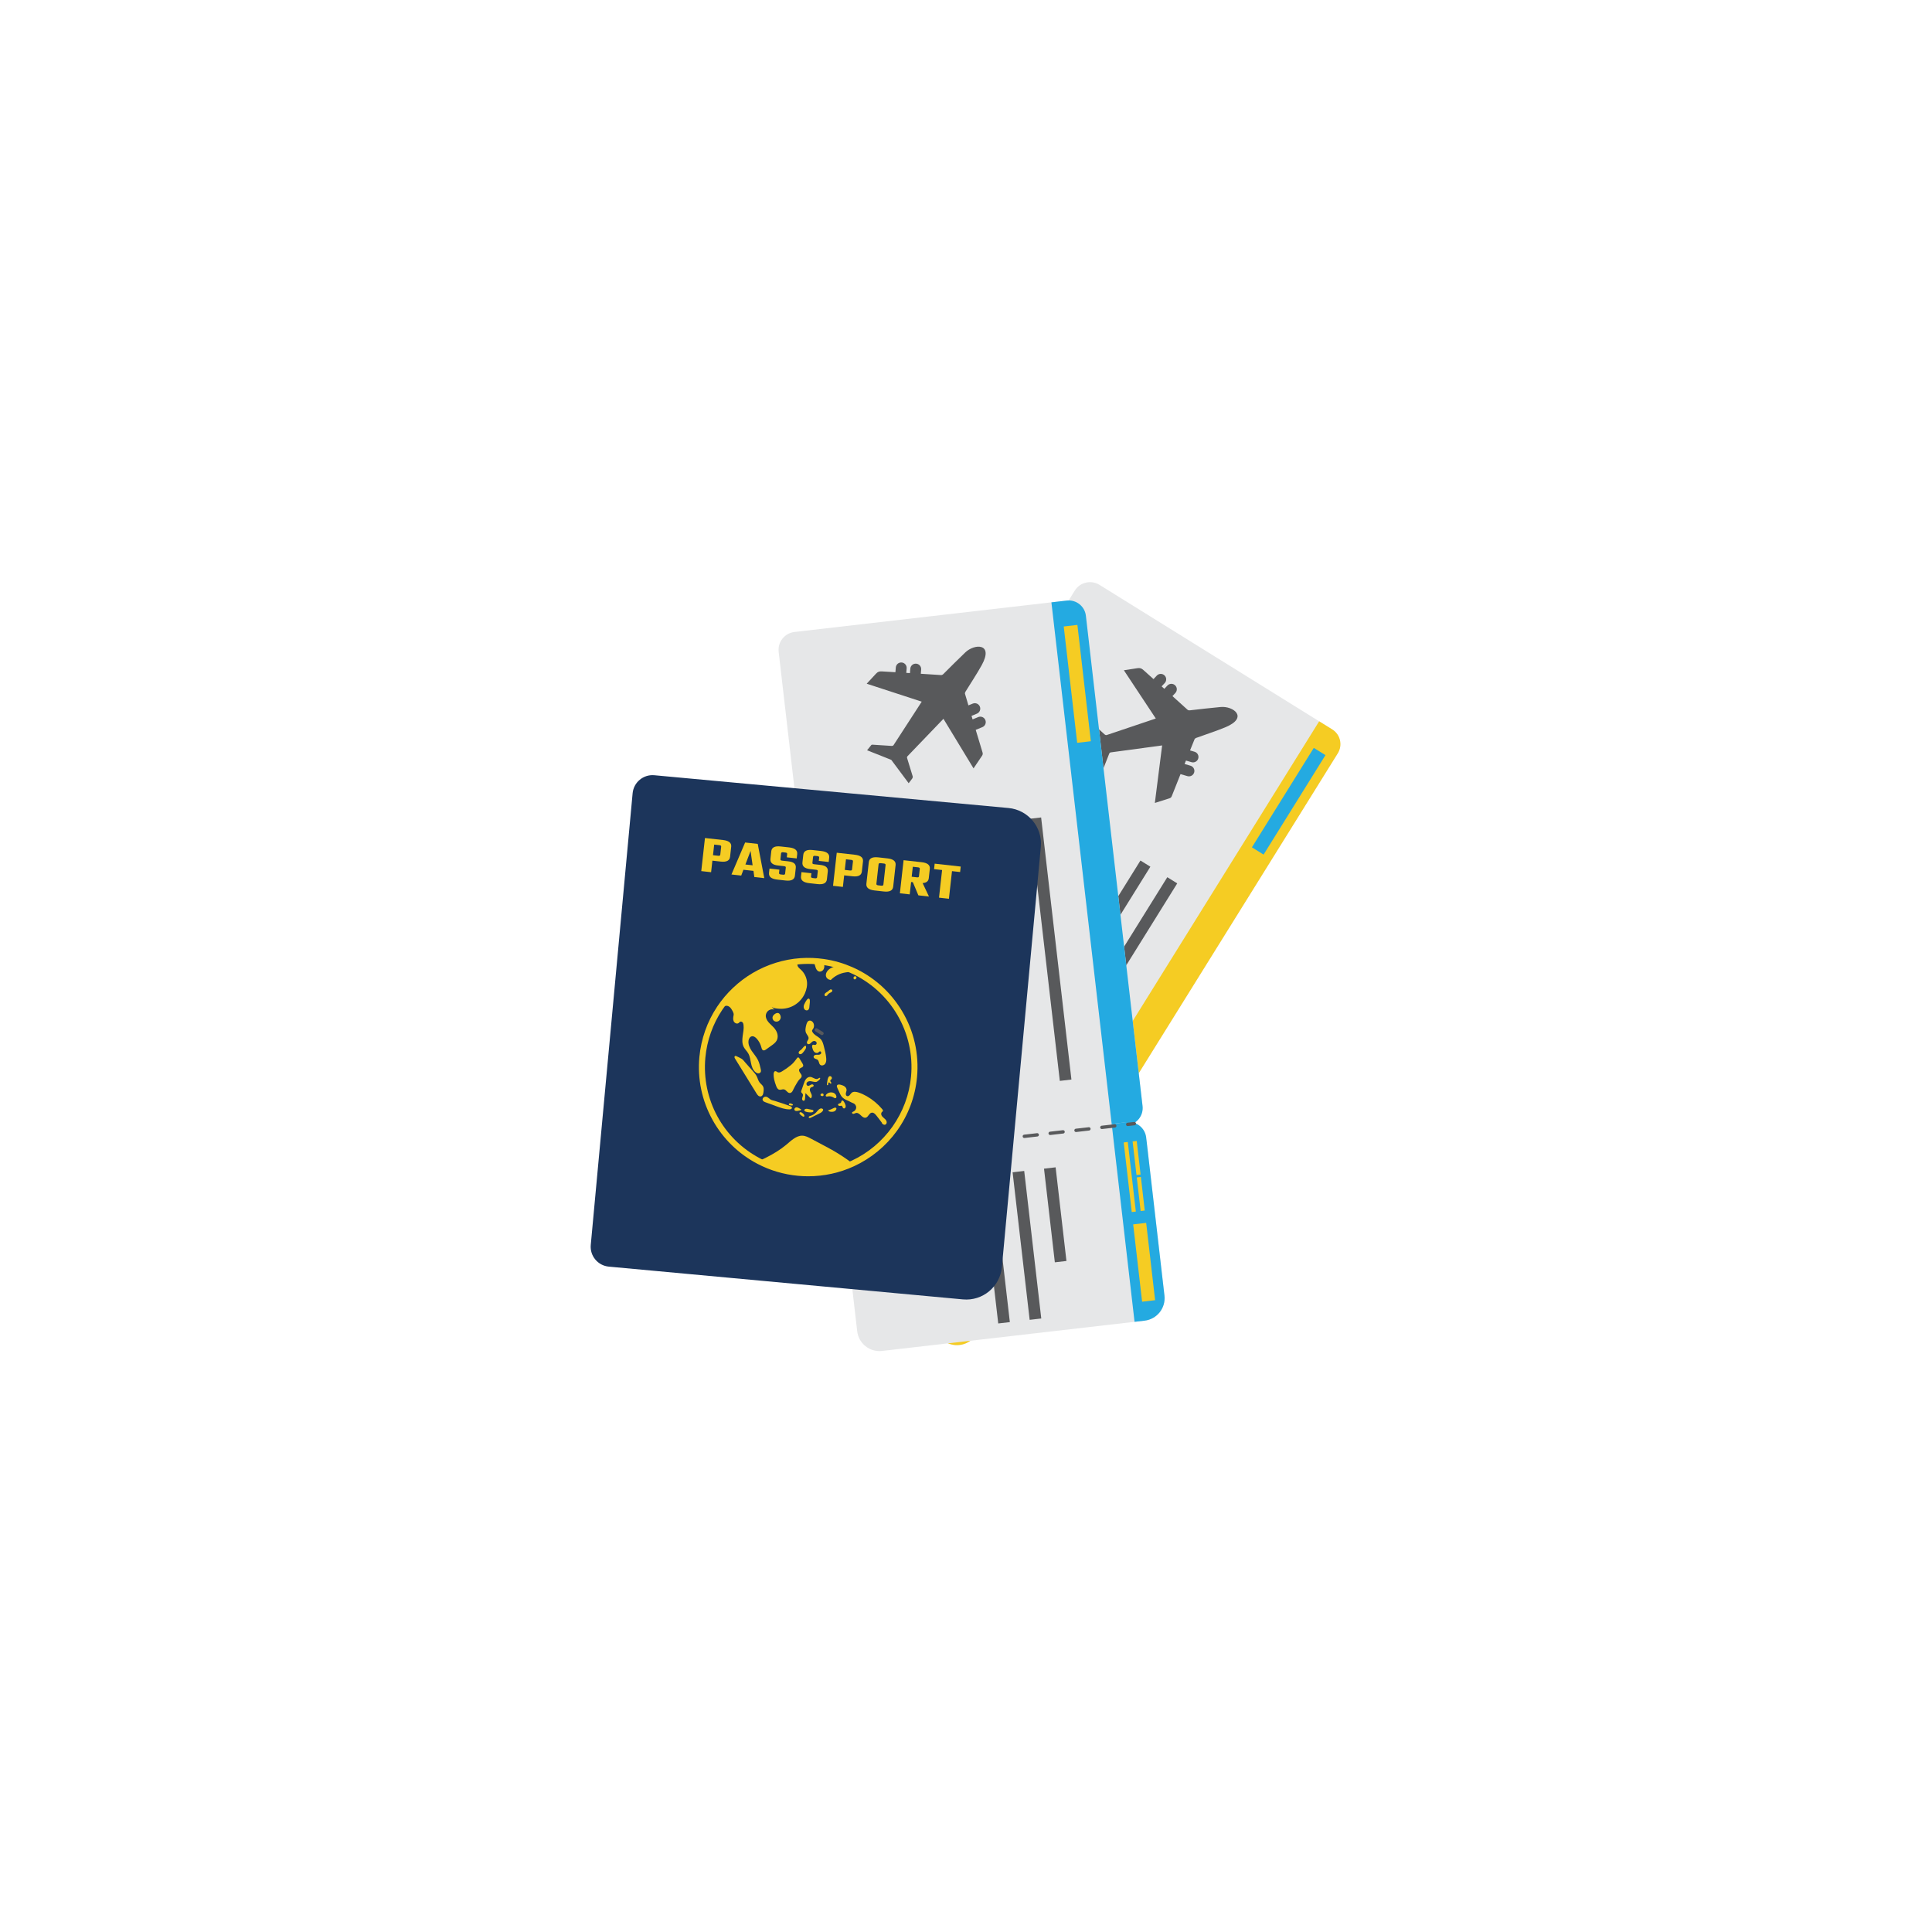 <svg xmlns="http://www.w3.org/2000/svg" xmlns:xlink="http://www.w3.org/1999/xlink" width="1080" zoomAndPan="magnify" viewBox="0 0 810 810" height="1080" preserveAspectRatio="xMidYMid meet" version="1.0"><defs><clipPath id="c64e969cee"><path d="M 247.254 324 L 437 324 L 437 545 L 247.254 545 Z M 247.254 324 " clip-rule="nonzero"/></clipPath></defs><path fill="#e6e7e8" d="M 441.312 493.734 L 343.965 433.266 C 340.43 431.07 339.348 426.434 341.543 422.902 L 450.598 247.621 C 452.793 244.094 457.438 243.012 460.969 245.203 L 558.316 305.672 C 561.848 307.867 562.934 312.504 560.738 316.035 L 451.684 491.316 C 449.488 494.848 444.844 495.93 441.312 493.734 " fill-opacity="1" fill-rule="nonzero"/><path fill="#f5cc23" d="M 441.559 493.887 L 436.059 490.473 L 553.066 302.41 L 558.562 305.824 C 561.961 307.934 563 312.395 560.891 315.789 L 451.531 491.562 C 449.422 494.957 444.953 495.996 441.559 493.887 " fill-opacity="1" fill-rule="nonzero"/><path fill="#e6e7e8" d="M 396.266 562.555 L 302.133 504.086 C 297.711 501.34 296.355 495.531 299.105 491.117 L 333.277 436.191 C 336.023 431.773 341.836 430.418 346.258 433.164 L 440.391 491.633 C 444.809 494.379 446.164 500.188 443.418 504.605 L 409.246 559.527 C 406.496 563.945 400.684 565.301 396.266 562.555 " fill-opacity="1" fill-rule="nonzero"/><path fill="#f5cc23" d="M 396.203 562.516 L 392.621 560.293 L 436.746 489.371 L 442.203 492.758 C 445.621 494.883 446.672 499.375 444.543 502.793 L 409.285 559.465 C 406.516 563.918 400.656 565.281 396.203 562.516 " fill-opacity="1" fill-rule="nonzero"/><path fill="#58595b" d="M 513.797 304.883 C 523.566 300.797 517.113 295.93 511.758 296.414 C 507.469 296.805 503.191 297.316 498.91 297.801 C 498.434 297.855 498.086 297.777 497.73 297.43 C 497.473 297.172 494.793 294.754 491.551 291.84 L 492.77 290.535 C 493.633 289.617 493.586 288.176 492.664 287.312 C 491.746 286.453 490.301 286.5 489.441 287.422 L 488.16 288.789 C 487.777 288.445 487.395 288.102 487.016 287.762 L 488.316 286.371 C 489.18 285.453 489.133 284.008 488.211 283.148 C 487.289 282.289 485.848 282.336 484.984 283.254 L 483.621 284.715 C 481.477 282.793 479.828 281.316 479.402 280.934 C 478.609 280.227 477.984 279.957 476.836 280.141 C 476.453 280.199 472.758 280.773 471.188 281.012 C 475.688 287.809 480.125 294.52 484.574 301.238 C 484.441 301.309 470.754 305.922 463.961 308.176 C 463.75 308.242 463.379 308.141 463.203 307.984 C 461.207 306.199 459.23 304.387 457.242 302.59 C 457.105 302.465 456.883 302.305 456.734 302.336 C 455.77 302.523 454.809 302.758 453.949 302.957 C 456.27 306.934 459.383 312.43 459.383 312.43 C 459.383 312.43 459.148 320.379 459.004 324.605 C 459.797 324.41 460.656 324.227 461.492 323.965 C 461.746 323.887 462.027 323.629 462.129 323.383 C 463.117 320.945 464.082 318.496 465.016 316.035 C 465.172 315.621 465.367 315.48 465.789 315.426 C 469.074 315 483.301 313.055 487.23 312.523 C 486.203 320.602 485.195 328.574 484.176 336.641 C 486.281 335.969 488.238 335.32 490.211 334.727 C 490.777 334.559 491.086 334.281 491.297 333.719 C 491.598 332.926 493.16 329.008 494.941 324.555 L 497.832 325.398 C 499.043 325.75 500.309 325.059 500.664 323.848 C 501.016 322.641 500.32 321.375 499.113 321.023 L 496.648 320.301 C 496.84 319.82 497.031 319.344 497.223 318.871 L 499.543 319.547 C 500.754 319.898 502.02 319.207 502.371 317.996 C 502.727 316.789 502.031 315.523 500.82 315.172 L 498.93 314.617 C 499.844 312.352 500.551 310.602 500.824 309.93 C 500.926 309.684 501.258 309.461 501.531 309.363 C 505.617 307.859 509.781 306.559 513.797 304.883 " fill-opacity="1" fill-rule="nonzero"/><path fill="#58595b" d="M 493.559 370.359 L 489.398 367.773 L 430.949 461.719 L 435.109 464.305 Z M 493.559 370.359 " fill-opacity="1" fill-rule="evenodd"/><path fill="#58595b" d="M 482.301 363.367 L 478.137 360.781 L 452.387 402.172 L 456.547 404.758 Z M 482.301 363.367 " fill-opacity="1" fill-rule="evenodd"/><path fill="#58595b" d="M 426.008 328.398 L 421.844 325.816 L 377.004 397.891 L 381.164 400.477 Z M 426.008 328.398 " fill-opacity="1" fill-rule="evenodd"/><path fill="#24aae1" d="M 555.707 316.594 L 550.812 313.555 L 524.871 355.25 L 529.766 358.289 Z M 555.707 316.594 " fill-opacity="1" fill-rule="evenodd"/><path fill="#58595b" d="M 353.879 439.727 C 353.754 439.727 353.625 439.691 353.512 439.621 L 348.879 436.742 C 348.551 436.539 348.449 436.105 348.652 435.777 C 348.859 435.449 349.289 435.348 349.617 435.555 L 354.25 438.43 C 354.578 438.637 354.68 439.066 354.477 439.395 C 354.344 439.609 354.113 439.727 353.879 439.727 M 363.145 445.48 C 363.016 445.48 362.891 445.445 362.773 445.375 L 358.141 442.496 C 357.812 442.293 357.715 441.859 357.918 441.531 C 358.121 441.203 358.555 441.105 358.883 441.309 L 363.516 444.184 C 363.844 444.391 363.945 444.82 363.738 445.148 C 363.605 445.363 363.379 445.48 363.145 445.48 M 372.406 451.234 C 372.281 451.234 372.152 451.199 372.039 451.129 L 367.406 448.25 C 367.078 448.047 366.977 447.613 367.18 447.285 C 367.387 446.957 367.816 446.859 368.145 447.062 L 372.777 449.938 C 373.105 450.145 373.207 450.574 373.004 450.902 C 372.871 451.117 372.641 451.234 372.406 451.234 M 381.672 456.988 C 381.543 456.988 381.418 456.953 381.301 456.883 L 376.668 454.004 C 376.34 453.801 376.242 453.371 376.445 453.039 C 376.648 452.711 377.082 452.613 377.41 452.816 L 382.043 455.691 C 382.371 455.898 382.473 456.328 382.266 456.656 C 382.133 456.871 381.906 456.988 381.672 456.988 M 390.934 462.742 C 390.809 462.742 390.68 462.707 390.566 462.637 L 385.934 459.758 C 385.605 459.555 385.504 459.125 385.707 458.793 C 385.914 458.465 386.344 458.367 386.672 458.57 L 391.305 461.445 C 391.633 461.652 391.734 462.082 391.531 462.41 C 391.398 462.625 391.168 462.742 390.934 462.742 M 400.199 468.496 C 400.07 468.496 399.945 468.461 399.828 468.391 L 395.195 465.512 C 394.867 465.309 394.77 464.879 394.973 464.551 C 395.176 464.219 395.609 464.121 395.938 464.324 L 400.57 467.199 C 400.898 467.406 401 467.836 400.793 468.164 C 400.66 468.379 400.434 468.496 400.199 468.496 M 409.461 474.25 C 409.336 474.25 409.207 474.215 409.094 474.145 L 404.461 471.266 C 404.133 471.062 404.031 470.633 404.234 470.305 C 404.441 469.977 404.871 469.875 405.199 470.078 L 409.832 472.953 C 410.16 473.16 410.262 473.59 410.059 473.918 C 409.926 474.133 409.695 474.25 409.461 474.25 M 418.727 480.004 C 418.598 480.004 418.473 479.969 418.355 479.898 L 413.723 477.02 C 413.395 476.816 413.293 476.387 413.5 476.059 C 413.703 475.73 414.137 475.629 414.465 475.832 L 419.098 478.711 C 419.426 478.914 419.523 479.344 419.32 479.672 C 419.188 479.887 418.961 480.004 418.727 480.004 M 427.988 485.758 C 427.863 485.758 427.734 485.723 427.621 485.652 L 422.988 482.773 C 422.66 482.57 422.559 482.141 422.762 481.812 C 422.969 481.484 423.398 481.383 423.727 481.586 L 428.359 484.465 C 428.688 484.668 428.789 485.098 428.586 485.426 C 428.453 485.641 428.223 485.758 427.988 485.758 M 437.254 491.512 C 437.125 491.512 437 491.477 436.883 491.406 L 432.25 488.531 C 431.922 488.324 431.82 487.895 432.027 487.566 C 432.23 487.238 432.664 487.137 432.992 487.34 L 437.625 490.219 C 437.953 490.422 438.051 490.852 437.848 491.18 C 437.715 491.395 437.488 491.512 437.254 491.512 " fill-opacity="1" fill-rule="nonzero"/><path fill="#58595b" d="M 444.266 495.867 C 444.137 495.867 444.012 495.832 443.895 495.762 L 441.516 494.281 C 441.188 494.078 441.086 493.648 441.289 493.32 C 441.492 492.988 441.926 492.891 442.254 493.094 L 444.637 494.57 C 444.965 494.777 445.062 495.207 444.859 495.535 C 444.727 495.75 444.5 495.867 444.266 495.867 " fill-opacity="1" fill-rule="nonzero"/><path fill="#24aae1" d="M 437.332 499.484 L 435.863 498.57 L 420.344 523.516 L 421.812 524.43 Z M 437.332 499.484 " fill-opacity="1" fill-rule="evenodd"/><path fill="#24aae1" d="M 440.527 501.469 L 439.059 500.555 L 431.562 512.598 L 433.031 513.512 Z M 440.527 501.469 " fill-opacity="1" fill-rule="evenodd"/><path fill="#24aae1" d="M 432.5 514.367 L 431.031 513.453 L 423.535 525.5 L 425.004 526.41 Z M 432.5 514.367 " fill-opacity="1" fill-rule="evenodd"/><path fill="#24aae1" d="M 422.254 530.836 L 417.594 527.938 L 400.348 555.656 L 405.012 558.551 Z M 422.254 530.836 " fill-opacity="1" fill-rule="evenodd"/><path fill="#58595b" d="M 407.02 489.004 L 402.859 486.418 L 381.973 519.988 L 386.133 522.574 Z M 407.02 489.004 " fill-opacity="1" fill-rule="evenodd"/><path fill="#58595b" d="M 395.758 482.008 L 391.598 479.426 L 358.699 532.309 L 362.859 534.891 Z M 395.758 482.008 " fill-opacity="1" fill-rule="evenodd"/><path fill="#58595b" d="M 384.5 475.016 L 380.34 472.43 L 347.438 525.312 L 351.602 527.898 Z M 384.5 475.016 " fill-opacity="1" fill-rule="evenodd"/><path fill="#e6e7e8" d="M 472.375 471.801 L 358.504 484.938 C 354.371 485.414 350.637 482.457 350.16 478.328 L 326.461 273.301 C 325.984 269.172 328.949 265.438 333.078 264.961 L 446.949 251.824 C 451.082 251.348 454.816 254.305 455.293 258.434 L 478.988 463.461 C 479.469 467.59 476.504 471.324 472.375 471.801 " fill-opacity="1" fill-rule="nonzero"/><path fill="#24aae1" d="M 472.66 471.766 L 466.227 472.508 L 440.805 252.531 L 447.234 251.789 C 451.207 251.332 454.801 254.18 455.262 258.148 L 479.023 463.746 C 479.48 467.719 476.633 471.309 472.66 471.766 " fill-opacity="1" fill-rule="nonzero"/><path fill="#e6e7e8" d="M 479.93 553.688 L 369.824 566.391 C 364.652 566.988 359.977 563.281 359.383 558.117 L 351.957 493.871 C 351.359 488.703 355.066 484.031 360.238 483.434 L 470.344 470.73 C 475.516 470.133 480.191 473.836 480.785 479.004 L 488.211 543.25 C 488.809 548.418 485.102 553.09 479.93 553.688 " fill-opacity="1" fill-rule="nonzero"/><path fill="#24aae1" d="M 479.855 553.695 L 475.668 554.18 L 466.082 471.223 L 472.465 470.484 C 476.465 470.023 480.078 472.887 480.543 476.883 L 488.203 543.176 C 488.805 548.383 485.07 553.094 479.855 553.695 " fill-opacity="1" fill-rule="nonzero"/><path fill="#58595b" d="M 411.594 278.867 C 416.699 269.602 408.617 269.797 404.727 273.508 C 401.609 276.477 398.578 279.535 395.527 282.574 C 395.188 282.914 394.867 283.066 394.375 283.016 C 394.012 282.977 390.406 282.746 386.055 282.477 L 386.199 280.699 C 386.301 279.445 385.367 278.344 384.109 278.242 C 382.855 278.141 381.754 279.074 381.652 280.332 L 381.5 282.199 C 380.984 282.168 380.473 282.137 379.965 282.105 L 380.117 280.207 C 380.223 278.949 379.285 277.852 378.031 277.75 C 376.773 277.645 375.672 278.582 375.57 279.836 L 375.41 281.828 C 372.535 281.652 370.324 281.52 369.75 281.488 C 368.691 281.426 368.035 281.605 367.25 282.461 C 366.988 282.746 364.449 285.492 363.367 286.652 C 371.121 289.18 378.773 291.676 386.441 294.176 C 386.383 294.312 378.531 306.43 374.613 312.414 C 374.492 312.602 374.141 312.75 373.906 312.734 C 371.23 312.582 368.555 312.387 365.879 312.215 C 365.695 312.203 365.422 312.215 365.324 312.332 C 364.684 313.078 364.078 313.859 363.527 314.551 C 367.82 316.223 373.68 318.59 373.68 318.59 C 373.68 318.59 378.441 324.965 380.961 328.363 C 381.461 327.719 382.02 327.039 382.512 326.316 C 382.66 326.098 382.723 325.719 382.648 325.465 C 381.902 322.941 381.133 320.422 380.332 317.914 C 380.199 317.496 380.266 317.262 380.562 316.957 C 382.867 314.582 392.797 304.223 395.543 301.363 C 399.77 308.324 403.941 315.195 408.16 322.145 C 409.395 320.309 410.523 318.586 411.699 316.898 C 412.035 316.414 412.105 316.004 411.922 315.434 C 411.664 314.625 410.449 310.586 409.074 305.992 L 411.863 304.855 C 413.027 304.379 413.59 303.051 413.113 301.883 C 412.637 300.719 411.305 300.156 410.141 300.633 L 407.762 301.602 C 407.613 301.105 407.465 300.609 407.32 300.125 L 409.559 299.211 C 410.727 298.734 411.285 297.406 410.809 296.238 C 410.336 295.074 409.004 294.512 407.836 294.988 L 406.012 295.73 C 405.312 293.391 404.777 291.578 404.578 290.883 C 404.5 290.629 404.625 290.25 404.777 290 C 407.039 286.285 409.492 282.68 411.594 278.867 " fill-opacity="1" fill-rule="nonzero"/><path fill="#58595b" d="M 436.496 342.719 L 431.633 343.281 L 444.332 453.168 L 449.199 452.605 Z M 436.496 342.719 " fill-opacity="1" fill-rule="evenodd"/><path fill="#58595b" d="M 423.328 344.238 L 418.461 344.801 L 424.059 393.215 L 428.926 392.656 Z M 423.328 344.238 " fill-opacity="1" fill-rule="evenodd"/><path fill="#58595b" d="M 396.992 347.281 L 392.125 347.84 L 400.188 417.598 L 405.055 417.035 Z M 396.992 347.281 " fill-opacity="1" fill-rule="evenodd"/><path fill="#58595b" d="M 383.82 348.797 L 378.953 349.359 L 391.656 459.246 L 396.523 458.684 Z M 383.82 348.797 " fill-opacity="1" fill-rule="evenodd"/><path fill="#58595b" d="M 370.652 350.32 L 365.785 350.879 L 378.484 460.766 L 383.352 460.207 Z M 370.652 350.32 " fill-opacity="1" fill-rule="evenodd"/><path fill="#58595b" d="M 357.48 351.84 L 352.613 352.398 L 362.359 436.707 L 367.227 436.145 Z M 357.48 351.84 " fill-opacity="1" fill-rule="evenodd"/><path fill="#f5cc23" d="M 451.703 261.996 L 445.977 262.656 L 451.613 311.43 L 457.34 310.77 Z M 451.703 261.996 " fill-opacity="1" fill-rule="evenodd"/><path fill="#58595b" d="M 461.957 473.359 C 461.605 473.359 461.301 473.094 461.262 472.738 C 461.215 472.355 461.492 472.008 461.875 471.961 L 467.293 471.336 C 467.68 471.293 468.027 471.57 468.07 471.953 C 468.113 472.336 467.84 472.684 467.453 472.73 L 462.039 473.355 C 462.012 473.355 461.984 473.359 461.957 473.359 M 451.121 474.609 C 450.77 474.609 450.465 474.348 450.426 473.988 C 450.379 473.605 450.656 473.258 451.039 473.215 L 456.457 472.59 C 456.844 472.543 457.191 472.82 457.234 473.203 C 457.281 473.586 457.004 473.934 456.621 473.98 L 451.203 474.605 C 451.176 474.605 451.148 474.609 451.121 474.609 M 440.285 475.859 C 439.934 475.859 439.629 475.598 439.59 475.238 C 439.547 474.855 439.82 474.508 440.203 474.465 L 445.621 473.84 C 446.008 473.793 446.355 474.07 446.398 474.453 C 446.445 474.836 446.168 475.184 445.785 475.23 L 440.367 475.855 C 440.34 475.859 440.312 475.859 440.285 475.859 M 429.449 477.109 C 429.098 477.109 428.793 476.848 428.754 476.488 C 428.711 476.105 428.984 475.758 429.371 475.715 L 434.789 475.09 C 435.172 475.043 435.52 475.32 435.562 475.703 C 435.609 476.086 435.332 476.434 434.949 476.48 L 429.531 477.105 C 429.504 477.109 429.477 477.109 429.449 477.109 M 418.613 478.359 C 418.262 478.359 417.961 478.098 417.918 477.738 C 417.875 477.355 418.148 477.008 418.535 476.965 L 423.953 476.34 C 424.336 476.293 424.684 476.57 424.727 476.953 C 424.773 477.34 424.496 477.684 424.113 477.73 L 418.695 478.355 C 418.668 478.359 418.641 478.359 418.613 478.359 M 407.777 479.609 C 407.426 479.609 407.125 479.348 407.082 478.988 C 407.039 478.605 407.312 478.258 407.699 478.215 L 413.117 477.59 C 413.5 477.543 413.848 477.82 413.891 478.203 C 413.938 478.59 413.66 478.938 413.277 478.98 L 407.859 479.605 C 407.832 479.609 407.805 479.609 407.777 479.609 M 396.941 480.859 C 396.59 480.859 396.289 480.598 396.246 480.242 C 396.203 479.855 396.477 479.508 396.863 479.465 L 402.281 478.84 C 402.664 478.797 403.012 479.07 403.055 479.453 C 403.102 479.84 402.824 480.188 402.441 480.23 L 397.023 480.855 C 396.996 480.859 396.969 480.859 396.941 480.859 M 386.105 482.109 C 385.754 482.109 385.453 481.848 385.41 481.492 C 385.367 481.105 385.641 480.758 386.027 480.715 L 391.445 480.09 C 391.828 480.047 392.176 480.32 392.223 480.703 C 392.266 481.09 391.988 481.438 391.605 481.48 L 386.188 482.105 C 386.16 482.109 386.133 482.109 386.105 482.109 M 375.27 483.359 C 374.918 483.359 374.617 483.098 374.574 482.742 C 374.531 482.355 374.805 482.008 375.191 481.965 L 380.609 481.34 C 380.992 481.297 381.34 481.57 381.387 481.957 C 381.43 482.34 381.152 482.688 380.77 482.73 L 375.352 483.355 C 375.324 483.359 375.297 483.359 375.27 483.359 M 364.434 484.609 C 364.082 484.609 363.781 484.348 363.738 483.992 C 363.695 483.605 363.973 483.262 364.355 483.215 L 369.773 482.59 C 370.156 482.547 370.504 482.82 370.551 483.207 C 370.594 483.59 370.316 483.938 369.934 483.98 L 364.516 484.605 C 364.488 484.609 364.461 484.609 364.434 484.609 " fill-opacity="1" fill-rule="nonzero"/><path fill="#58595b" d="M 472.789 472.109 C 472.441 472.109 472.137 471.848 472.098 471.488 C 472.051 471.105 472.328 470.758 472.711 470.715 L 475.496 470.391 C 475.879 470.348 476.227 470.625 476.273 471.008 C 476.316 471.391 476.039 471.738 475.656 471.785 L 472.871 472.105 C 472.844 472.109 472.816 472.109 472.789 472.109 " fill-opacity="1" fill-rule="nonzero"/><path fill="#f5cc23" d="M 472.832 478.773 L 471.117 478.973 L 474.492 508.152 L 476.207 507.953 Z M 472.832 478.773 " fill-opacity="1" fill-rule="evenodd"/><path fill="#f5cc23" d="M 476.57 478.344 L 474.852 478.543 L 476.48 492.633 L 478.199 492.434 Z M 476.57 478.344 " fill-opacity="1" fill-rule="evenodd"/><path fill="#f5cc23" d="M 478.312 493.434 L 476.598 493.633 L 478.227 507.723 L 479.941 507.523 Z M 478.312 493.434 " fill-opacity="1" fill-rule="evenodd"/><path fill="#f5cc23" d="M 480.539 512.695 L 475.086 513.324 L 478.836 545.746 L 484.289 545.113 Z M 480.539 512.695 " fill-opacity="1" fill-rule="evenodd"/><path fill="#58595b" d="M 442.574 489.406 L 437.707 489.969 L 442.246 529.234 L 447.113 528.672 Z M 442.574 489.406 " fill-opacity="1" fill-rule="evenodd"/><path fill="#58595b" d="M 429.402 490.926 L 424.539 491.488 L 431.688 553.344 L 436.555 552.781 Z M 429.402 490.926 " fill-opacity="1" fill-rule="evenodd"/><path fill="#58595b" d="M 416.234 492.445 L 411.367 493.008 L 418.516 554.863 L 423.383 554.301 Z M 416.234 492.445 " fill-opacity="1" fill-rule="evenodd"/><path fill="#58595b" d="M 403.066 493.965 L 398.199 494.527 L 403.684 541.984 L 408.551 541.422 Z M 403.066 493.965 " fill-opacity="1" fill-rule="evenodd"/><g clip-path="url(#c64e969cee)"><path fill="#1c355b" d="M 403.723 544.777 L 255.25 531.039 C 250.645 530.613 247.25 526.531 247.68 521.926 L 265.23 332.59 C 265.656 327.984 269.738 324.594 274.348 325.023 L 422.816 338.762 C 431.066 339.523 437.133 346.824 436.367 355.066 L 420.039 531.238 C 419.273 539.48 411.969 545.543 403.723 544.777 " fill-opacity="1" fill-rule="nonzero"/></g><path fill="#f5cc23" d="M 295.559 351.344 L 303.168 352.191 C 305.605 352.465 306.734 353.398 306.559 355 L 306.086 359.211 C 305.906 360.824 304.598 361.496 302.156 361.223 L 298.672 360.832 L 298.133 365.676 L 294.008 365.215 Z M 301.98 358.332 L 302.355 354.973 C 302.398 354.609 302.164 354.398 301.664 354.344 L 299.426 354.094 L 298.93 358.543 L 301.164 358.793 C 301.668 358.848 301.941 358.695 301.98 358.332 Z M 301.98 358.332 " fill-opacity="1" fill-rule="nonzero"/><path fill="#f5cc23" d="M 316.25 367.699 L 315.891 365.117 L 311.68 364.648 L 310.762 367.086 L 306.668 366.629 L 312.398 353.223 L 317.684 353.812 L 320.43 368.164 Z M 312.516 362.445 L 315.535 362.781 L 314.68 356.746 Z M 312.516 362.445 " fill-opacity="1" fill-rule="nonzero"/><path fill="#f5cc23" d="M 329.168 366.27 L 329.449 363.762 C 329.469 363.574 329.426 363.43 329.32 363.34 C 329.211 363.246 329.012 363.184 328.723 363.148 L 326.168 362.863 C 323.883 362.609 322.832 361.668 323.016 360.039 L 323.367 356.875 C 323.547 355.277 324.855 354.613 327.297 354.887 L 330.836 355.281 C 333.277 355.555 334.406 356.488 334.227 358.09 L 334.027 359.898 L 329.871 359.438 L 330.027 358.062 C 330.066 357.699 329.828 357.488 329.305 357.43 L 328.316 357.316 C 327.793 357.262 327.512 357.414 327.473 357.777 L 327.199 360.219 C 327.176 360.41 327.219 360.551 327.328 360.645 C 327.434 360.734 327.633 360.797 327.922 360.832 L 330.422 361.109 C 331.66 361.246 332.527 361.547 333.023 362.008 C 333.52 362.469 333.727 363.09 333.637 363.875 L 333.273 367.148 C 333.094 368.762 331.781 369.434 329.344 369.16 L 325.832 368.77 C 323.371 368.492 322.234 367.551 322.414 365.934 L 322.613 364.148 L 326.766 364.609 L 326.613 365.984 C 326.57 366.348 326.812 366.559 327.336 366.617 L 328.32 366.727 C 328.844 366.785 329.125 366.633 329.168 366.27 Z M 329.168 366.27 " fill-opacity="1" fill-rule="nonzero"/><path fill="#f5cc23" d="M 342.582 367.766 L 342.863 365.258 C 342.883 365.07 342.84 364.93 342.73 364.836 C 342.625 364.742 342.426 364.68 342.137 364.648 L 339.582 364.363 C 337.297 364.105 336.246 363.164 336.43 361.539 L 336.781 358.375 C 336.961 356.773 338.27 356.109 340.707 356.383 L 344.25 356.777 C 346.691 357.051 347.82 357.988 347.641 359.586 L 347.438 361.398 L 343.285 360.934 L 343.441 359.559 C 343.48 359.195 343.242 358.984 342.719 358.926 L 341.73 358.816 C 341.207 358.758 340.926 358.91 340.887 359.273 L 340.613 361.719 C 340.59 361.906 340.633 362.047 340.742 362.141 C 340.848 362.234 341.047 362.297 341.336 362.328 L 343.836 362.605 C 345.074 362.746 345.941 363.043 346.438 363.504 C 346.938 363.965 347.141 364.586 347.055 365.375 L 346.688 368.645 C 346.508 370.258 345.195 370.93 342.758 370.66 L 339.242 370.266 C 336.785 369.992 335.648 369.047 335.828 367.434 L 336.027 365.645 L 340.18 366.109 L 340.027 367.48 C 339.984 367.844 340.227 368.055 340.75 368.113 L 341.738 368.227 C 342.258 368.285 342.543 368.129 342.582 367.766 Z M 342.582 367.766 " fill-opacity="1" fill-rule="nonzero"/><path fill="#f5cc23" d="M 350.812 357.512 L 358.422 358.359 C 360.859 358.633 361.988 359.57 361.809 361.168 L 361.34 365.379 C 361.16 366.992 359.848 367.664 357.41 367.391 L 353.926 367.004 L 353.383 371.844 L 349.262 371.383 Z M 357.234 364.5 L 357.609 361.141 C 357.648 360.777 357.418 360.566 356.914 360.512 L 354.68 360.262 L 354.184 364.711 L 356.418 364.961 C 356.922 365.02 357.195 364.863 357.234 364.5 Z M 357.234 364.5 " fill-opacity="1" fill-rule="nonzero"/><path fill="#f5cc23" d="M 368.207 359.453 L 372.098 359.887 C 374.535 360.16 375.664 361.098 375.484 362.695 L 374.473 371.746 C 374.293 373.363 372.984 374.031 370.543 373.762 L 366.652 373.328 C 364.195 373.051 363.055 372.105 363.238 370.492 L 364.25 361.441 C 364.426 359.84 365.746 359.18 368.207 359.453 Z M 370.367 370.871 L 371.285 362.668 C 371.324 362.305 371.094 362.094 370.59 362.039 L 369.195 361.883 C 368.676 361.824 368.391 361.977 368.352 362.34 L 367.434 370.543 C 367.395 370.906 367.637 371.117 368.156 371.176 L 369.551 371.332 C 370.055 371.387 370.328 371.234 370.367 370.871 Z M 370.367 370.871 " fill-opacity="1" fill-rule="nonzero"/><path fill="#f5cc23" d="M 381.984 369.781 L 381.402 374.973 L 377.281 374.512 L 378.832 360.641 L 386.438 361.488 C 388.879 361.762 390.008 362.695 389.828 364.297 L 389.395 368.18 C 389.25 369.457 388.391 370.145 386.812 370.23 L 389.473 375.875 L 385.031 375.379 L 382.711 369.863 Z M 382.699 363.391 L 382.23 367.578 L 384.465 367.828 C 384.734 367.859 384.934 367.84 385.059 367.773 C 385.184 367.707 385.258 367.578 385.281 367.391 L 385.629 364.27 C 385.668 363.906 385.438 363.695 384.934 363.641 Z M 382.699 363.391 " fill-opacity="1" fill-rule="nonzero"/><path fill="#f5cc23" d="M 402.785 363.312 L 402.531 365.605 L 399.133 365.227 L 397.836 376.809 L 393.684 376.344 L 394.98 364.762 L 391.613 364.387 L 391.867 362.094 Z M 402.785 363.312 " fill-opacity="1" fill-rule="nonzero"/><path fill="#58595b" d="M 344.617 433.969 C 344.488 433.969 344.363 433.938 344.246 433.863 L 341.867 432.387 C 341.539 432.184 341.438 431.75 341.641 431.422 C 341.844 431.094 342.277 430.992 342.605 431.195 L 344.988 432.676 C 345.316 432.879 345.414 433.312 345.211 433.641 C 345.078 433.852 344.852 433.969 344.617 433.969 " fill-opacity="1" fill-rule="nonzero"/><path fill="#f5cc23" d="M 338.797 404.113 C 337.77 404.113 336.746 404.148 335.727 404.223 C 322.488 405.16 310.176 412.336 302.785 423.418 C 298.832 429.344 296.395 436.25 295.73 443.387 C 294.109 460.91 303.133 477.516 318.727 485.699 C 323.738 488.328 329.164 489.926 334.852 490.453 C 342.441 491.156 350.094 489.848 356.973 486.672 C 370.961 480.211 380.535 466.684 381.957 451.367 L 383.211 451.484 L 381.957 451.367 C 383.668 432.895 373.445 415.426 356.512 407.867 L 356.426 407.828 C 354.688 407.059 352.887 406.398 351.07 405.867 C 349.109 405.293 347.082 404.852 345.043 404.559 C 344.309 404.453 343.566 404.367 342.836 404.301 C 342.078 404.23 341.309 404.18 340.551 404.148 C 339.969 404.125 339.383 404.113 338.797 404.113 M 338.855 493.16 C 337.445 493.16 336.031 493.094 334.617 492.965 C 328.602 492.406 322.859 490.711 317.555 487.93 C 309.613 483.762 303.113 477.406 298.75 469.543 C 294.277 461.484 292.367 452.363 293.219 443.156 C 293.922 435.602 296.5 428.293 300.688 422.02 C 304.508 416.289 309.668 411.41 315.617 407.91 C 321.668 404.348 328.562 402.203 335.551 401.707 C 337.238 401.586 338.957 401.562 340.652 401.629 C 341.453 401.664 342.27 401.715 343.07 401.789 C 343.84 401.863 344.625 401.953 345.398 402.066 C 347.559 402.375 349.703 402.84 351.777 403.449 C 353.641 403.992 355.484 404.664 357.27 405.449 L 357.449 405.527 C 366.137 409.379 373.312 415.75 378.207 423.941 C 383.203 432.305 385.367 441.871 384.469 451.598 C 383.715 459.738 380.801 467.523 376.043 474.117 C 371.426 480.52 365.195 485.648 358.031 488.957 C 352.027 491.73 345.473 493.16 338.855 493.16 " fill-opacity="1" fill-rule="nonzero"/><path fill="#f5cc23" d="M 340.676 428.43 C 340.316 428.047 339.777 427.785 339.27 427.914 C 338.52 428.105 338.215 428.98 338.023 429.727 C 337.742 430.848 337.469 432.078 337.969 433.121 C 338.348 433.91 339.156 434.613 338.98 435.469 C 338.906 435.844 338.645 436.152 338.465 436.492 C 338.289 436.832 338.207 437.289 338.465 437.574 C 338.754 437.895 339.293 437.797 339.645 437.543 C 339.996 437.293 340.246 436.922 340.605 436.684 C 340.922 436.473 341.328 436.379 341.695 436.484 C 342.062 436.59 342.367 436.918 342.395 437.297 C 342.426 437.676 342.133 438.066 341.754 438.102 C 341.43 438.129 341.094 437.922 340.793 438.047 C 340.387 438.219 340.434 438.805 340.547 439.23 C 340.719 439.848 340.898 440.492 341.336 440.961 C 341.773 441.43 342.547 441.652 343.066 441.277 C 343.301 441.105 343.484 440.82 343.773 440.793 C 344.195 440.754 344.438 441.352 344.219 441.711 C 344 442.074 343.539 442.199 343.117 442.215 C 342.695 442.227 342.266 442.16 341.855 442.266 C 341.449 442.371 341.059 442.727 341.105 443.145 C 341.148 443.508 341.496 443.758 341.832 443.895 C 342.172 444.031 342.547 444.113 342.82 444.355 C 343.395 444.863 343.285 445.852 343.836 446.387 C 344.43 446.961 345.508 446.652 345.977 445.973 C 346.445 445.293 346.457 444.402 346.387 443.578 C 346.242 441.902 345.816 440.266 345.395 438.637 C 345.133 437.633 344.855 436.594 344.195 435.793 C 343.578 435.055 342.699 434.598 341.918 434.035 C 341.445 433.691 340.992 433.281 340.691 432.781 C 340.273 432.09 340.453 431.969 340.855 431.402 C 341.465 430.535 341.41 429.207 340.676 428.43 " fill-opacity="1" fill-rule="nonzero"/><path fill="#f5cc23" d="M 335.73 440.219 C 335.488 440.395 335.227 440.559 335.043 440.797 C 334.859 441.039 334.77 441.379 334.91 441.645 C 335.074 441.945 335.492 442.035 335.82 441.93 C 336.145 441.824 336.402 441.57 336.629 441.312 C 337.07 440.816 337.457 440.277 337.789 439.699 C 338.07 439.203 338.102 438.008 337.281 438.602 C 336.699 439.023 336.34 439.77 335.73 440.219 " fill-opacity="1" fill-rule="nonzero"/><path fill="#f5cc23" d="M 334.121 443.691 C 334.246 443.523 334.395 443.336 334.602 443.324 C 334.863 443.309 335.047 443.559 335.184 443.781 C 335.594 444.461 336.004 445.141 336.418 445.82 C 336.629 446.176 336.852 446.59 336.715 446.977 C 336.48 447.637 335.453 447.648 335.113 448.258 C 334.836 448.746 335.137 449.352 335.469 449.801 C 335.801 450.254 336.195 450.754 336.098 451.305 C 336.016 451.777 335.598 452.105 335.258 452.449 C 334.727 452.988 334.336 453.648 333.953 454.301 C 333.492 455.082 333.031 455.863 332.652 456.684 C 332.492 457.035 332.34 457.398 332.102 457.699 C 331.863 458.004 331.512 458.246 331.125 458.254 C 330.148 458.277 329.66 456.941 328.707 456.727 C 328.051 456.582 327.363 457.02 326.711 456.863 C 325.984 456.688 325.625 455.887 325.375 455.184 C 325.062 454.316 324.746 453.441 324.559 452.539 C 324.406 451.812 324.332 451.07 324.34 450.328 C 324.348 449.812 324.523 449.152 325.039 449.098 C 325.438 449.059 325.75 449.43 326.125 449.578 C 326.691 449.809 327.324 449.504 327.852 449.188 C 329.16 448.406 330.406 447.527 331.578 446.559 C 332.621 445.699 333.328 444.789 334.121 443.691 " fill-opacity="1" fill-rule="nonzero"/><path fill="#f5cc23" d="M 308.77 442.82 C 308.605 442.734 308.418 442.648 308.238 442.703 C 308.02 442.77 307.91 443.023 307.93 443.246 C 307.953 443.473 308.074 443.672 308.191 443.867 C 309.828 446.516 311.461 449.168 313.098 451.82 C 313.898 453.121 314.703 454.426 315.504 455.727 L 317.141 458.383 C 317.355 458.727 317.574 459.078 317.883 459.34 C 318.191 459.605 318.613 459.77 319.008 459.672 C 319.387 459.578 319.676 459.266 319.836 458.914 C 319.996 458.562 320.051 458.172 320.098 457.789 C 320.195 457.02 320.281 456.199 319.93 455.508 C 319.602 454.855 318.941 454.438 318.488 453.863 C 317.879 453.086 317.684 452.07 317.234 451.191 C 316.848 450.426 316.273 449.777 315.703 449.137 C 314.617 447.91 313.527 446.68 312.441 445.453 C 311.977 444.93 311.531 444.273 310.941 443.906 C 310.266 443.484 309.484 443.176 308.77 442.82 " fill-opacity="1" fill-rule="nonzero"/><path fill="#f5cc23" d="M 320.5 459.883 C 319.961 460.07 319.57 460.691 319.758 461.23 C 319.934 461.734 320.492 461.973 320.996 462.156 C 322.504 462.707 324.012 463.258 325.52 463.809 C 327.258 464.445 329.039 465.09 330.895 465.109 C 331.148 465.113 331.41 465.102 331.637 464.988 C 331.863 464.875 332.047 464.637 332.016 464.387 C 331.977 464.035 331.59 463.852 331.258 463.734 C 329.113 462.973 326.973 462.191 324.793 461.547 C 324.176 461.363 323.512 461.301 322.977 460.922 C 322.215 460.391 321.566 459.512 320.5 459.883 " fill-opacity="1" fill-rule="nonzero"/><path fill="#f5cc23" d="M 341.031 451.953 C 340.586 451.734 340.129 451.508 339.633 451.496 C 338.938 451.48 338.289 451.91 337.867 452.469 C 337.449 453.023 337.215 453.691 336.984 454.352 C 336.652 455.305 336.324 456.258 335.992 457.211 C 335.922 457.414 335.852 457.633 335.906 457.84 C 335.992 458.172 336.352 458.348 336.523 458.645 C 336.715 458.98 336.629 459.406 336.508 459.773 C 336.387 460.145 336.227 460.523 336.297 460.906 C 336.367 461.289 336.781 461.637 337.133 461.469 C 337.426 461.332 337.488 460.949 337.516 460.629 C 337.578 459.852 337.641 459.074 337.707 458.293 C 338.43 459.027 339.152 459.762 339.875 460.496 C 340.367 460.215 340.449 459.523 340.285 458.984 C 340.125 458.441 339.785 457.969 339.617 457.43 C 339.449 456.891 339.516 456.199 340 455.906 C 340.199 455.785 340.438 455.75 340.656 455.668 C 340.875 455.586 341.094 455.426 341.129 455.195 C 341.172 454.871 340.809 454.613 340.48 454.625 C 340.152 454.641 339.867 454.832 339.582 454.996 C 339.301 455.164 338.969 455.309 338.652 455.227 C 338.18 455.102 337.98 454.473 338.188 454.031 C 338.398 453.59 338.898 453.348 339.383 453.301 C 339.867 453.258 340.352 453.375 340.828 453.48 C 341.305 453.59 341.797 453.684 342.277 453.59 C 342.617 453.527 344.367 452.27 343.742 451.883 C 343.598 451.789 342.863 452.32 342.676 452.359 C 342.102 452.477 341.531 452.199 341.031 451.953 " fill-opacity="1" fill-rule="nonzero"/><path fill="#f5cc23" d="M 369.754 470.746 C 368.992 469.695 368.203 468.66 367.391 467.648 C 366.891 467.023 366.215 466.344 365.43 466.5 C 364.359 466.711 364.055 468.301 363 468.582 C 362.223 468.789 361.48 468.176 360.906 467.609 C 360.332 467.043 359.598 466.426 358.816 466.629 C 358.496 466.711 358.219 466.93 357.891 466.984 C 357.562 467.043 357.145 466.809 357.211 466.484 C 357.266 466.219 357.582 466.117 357.832 466.012 C 358.523 465.715 358.996 464.969 358.969 464.215 C 358.938 463.465 358.41 462.758 357.699 462.516 C 356.895 462.242 356.125 461.699 355.328 461.395 C 354.379 461.035 353.324 460.41 352.746 459.574 C 352.43 459.113 352.199 458.605 351.965 458.098 C 351.664 457.438 351.363 456.781 351.062 456.121 C 350.914 455.793 350.766 455.414 350.922 455.086 C 351.164 454.578 351.902 454.637 352.445 454.789 C 353.012 454.949 353.582 455.129 354.062 455.469 C 354.543 455.812 354.918 456.348 354.93 456.934 C 354.938 457.402 354.719 457.84 354.633 458.301 C 354.547 458.758 354.648 459.328 355.074 459.523 C 355.465 459.699 355.926 459.465 356.215 459.152 C 356.508 458.84 356.711 458.449 357.035 458.172 C 357.789 457.535 358.926 457.707 359.863 458.008 C 361.098 458.402 362.277 458.957 363.402 459.602 C 365.855 461.012 368.059 462.855 369.879 465.023 C 370.086 465.27 370.297 465.617 370.121 465.887 C 370.043 466.004 369.91 466.07 369.805 466.16 C 369.406 466.484 369.363 467.098 369.566 467.566 C 369.77 468.035 370.16 468.387 370.547 468.719 C 370.938 469.051 371.34 469.391 371.574 469.844 C 371.746 470.184 371.816 470.59 371.684 470.945 C 371.555 471.305 371.203 471.59 370.82 471.57 C 370.441 471.555 369.68 471.121 369.754 470.746 " fill-opacity="1" fill-rule="nonzero"/><path fill="#f5cc23" d="M 346.91 452.992 C 346.836 453.488 346.766 453.984 346.691 454.48 C 346.664 454.66 346.664 454.895 346.832 454.965 C 346.992 455.031 347.164 454.879 347.211 454.715 C 347.258 454.551 347.223 454.375 347.238 454.203 C 347.258 454.035 347.355 453.844 347.523 453.828 C 347.695 453.809 347.828 453.961 347.934 454.098 C 348.039 454.234 348.191 454.379 348.355 454.328 C 348.508 454.281 348.566 454.09 348.523 453.938 C 348.48 453.785 348.367 453.668 348.27 453.547 C 348.172 453.426 348.078 453.281 348.082 453.125 C 348.098 452.727 348.633 452.562 348.738 452.184 C 348.836 451.836 348.676 451.422 348.348 451.258 C 347.359 450.762 347.004 452.355 346.91 452.992 " fill-opacity="1" fill-rule="nonzero"/><path fill="#f5cc23" d="M 334.055 464.254 C 334.379 464.277 334.672 464.438 334.953 464.59 C 335.199 464.727 335.445 464.859 335.695 464.996 C 335.762 465.031 335.832 465.07 335.863 465.141 C 335.906 465.234 335.852 465.352 335.77 465.414 C 335.688 465.477 335.582 465.5 335.48 465.523 C 335.195 465.582 334.91 465.645 334.625 465.707 C 334.332 465.77 334.031 465.832 333.734 465.789 C 332.566 465.617 333.027 464.176 334.055 464.254 " fill-opacity="1" fill-rule="nonzero"/><path fill="#f5cc23" d="M 332.168 462.887 C 332.316 462.961 332.48 463.098 332.445 463.262 C 332.406 463.441 332.164 463.48 331.977 463.477 C 331.633 463.469 330.539 463.449 330.754 462.859 C 330.949 462.316 331.855 462.727 332.168 462.887 " fill-opacity="1" fill-rule="nonzero"/><path fill="#f5cc23" d="M 337.977 464.871 C 338.227 464.84 338.48 464.891 338.73 464.941 C 339.328 465.066 339.926 465.191 340.523 465.316 C 340.703 465.355 340.902 465.406 341.004 465.562 C 341.129 465.754 341.027 466.027 340.844 466.164 C 340.664 466.301 340.426 466.336 340.195 466.352 C 339.379 466.41 338.551 466.312 337.773 466.059 C 336.863 465.766 337.133 464.984 337.977 464.871 " fill-opacity="1" fill-rule="nonzero"/><path fill="#f5cc23" d="M 335.223 466.492 C 335.062 466.734 335.266 467.047 335.477 467.25 C 335.5 467.273 335.527 467.301 335.555 467.324 C 335.836 467.586 336.141 467.82 336.469 468.02 C 337.234 468.492 337.426 467.824 337.059 467.273 C 336.812 466.902 335.652 465.848 335.223 466.492 " fill-opacity="1" fill-rule="nonzero"/><path fill="#f5cc23" d="M 342.18 466.379 C 341.504 467.086 340.641 467.605 339.699 467.875 C 339.543 467.922 339.379 467.961 339.246 468.055 C 339.113 468.148 339.016 468.312 339.055 468.473 C 339.094 468.648 339.293 468.754 339.477 468.754 C 339.656 468.75 339.828 468.668 339.988 468.586 C 341.328 467.922 342.664 467.258 344 466.594 C 344.574 466.309 345.812 465.141 344.605 464.754 C 343.609 464.434 342.738 465.797 342.18 466.379 " fill-opacity="1" fill-rule="nonzero"/><path fill="#f5cc23" d="M 347.141 465.418 C 347.25 465.812 347.691 466.016 348.098 466.086 C 348.617 466.184 349.164 466.152 349.672 465.996 C 350.441 465.762 351.32 464.312 350.004 464.375 C 349.73 464.387 347.25 465.805 347.141 465.418 " fill-opacity="1" fill-rule="nonzero"/><path fill="#f5cc23" d="M 354.555 463.984 C 354.582 463.734 354.527 463.48 354.457 463.238 C 354.297 462.703 354.039 462.195 353.703 461.746 C 353.539 461.531 353.285 461.309 353.031 461.406 C 352.699 461.535 352.766 462.043 352.539 462.32 C 352.395 462.5 352.148 462.555 351.926 462.617 C 351.703 462.68 351.461 462.785 351.383 463.004 C 351.211 463.496 351.816 463.688 352.172 463.664 C 352.605 463.633 352.754 463.41 353.07 463.766 C 353.32 464.043 353.266 464.535 353.676 464.684 C 354.141 464.855 354.508 464.402 354.555 463.984 " fill-opacity="1" fill-rule="nonzero"/><path fill="#f5cc23" d="M 346.387 458.902 C 346.25 459.074 346.125 459.305 346.219 459.504 C 346.289 459.656 346.465 459.734 346.629 459.746 C 346.797 459.754 346.961 459.707 347.125 459.676 C 347.895 459.523 348.719 459.672 349.383 460.086 C 349.547 460.188 349.707 460.305 349.887 460.375 C 350.066 460.445 350.285 460.457 350.445 460.348 C 350.688 460.188 350.707 459.836 350.637 459.555 C 350.172 457.629 347.504 457.543 346.387 458.902 " fill-opacity="1" fill-rule="nonzero"/><path fill="#f5cc23" d="M 344.062 458.785 C 343.969 458.941 343.965 459.152 344.078 459.293 C 344.188 459.434 344.379 459.48 344.555 459.512 C 344.727 459.547 344.918 459.578 345.074 459.492 C 345.402 459.316 345.344 458.738 345.074 458.527 C 344.789 458.305 344.23 458.5 344.062 458.785 " fill-opacity="1" fill-rule="nonzero"/><path fill="#f5cc23" d="M 357.5 487.816 C 350.617 490.992 342.828 492.457 334.734 491.707 C 328.75 491.156 323.152 489.441 318.141 486.812 C 319.301 486.262 320.457 485.703 321.605 485.113 C 324.363 483.691 327.066 482.086 329.535 480.031 C 331.637 478.277 333.801 476.098 336.336 476.137 C 337.672 476.156 338.914 476.805 340.117 477.445 C 341.902 478.391 343.688 479.34 345.477 480.289 C 346.57 480.867 347.66 481.449 348.742 482.055 C 351.766 483.758 354.691 485.684 357.5 487.816 " fill-opacity="1" fill-rule="nonzero"/><path fill="#f5cc23" d="M 338.277 411.199 C 338.566 412.965 338.176 414.84 337.453 416.477 C 336.555 418.5 335.023 420.234 333.129 421.379 C 331.23 422.523 328.98 423.07 326.77 422.922 C 325.688 422.848 324.508 422.75 323.547 422.242 C 323.93 422.59 324.312 422.938 324.695 423.281 C 323.898 423.016 322.98 423.141 322.285 423.605 C 321.586 424.07 321.121 424.871 321.062 425.707 C 320.992 426.734 321.504 427.719 322.16 428.512 C 322.816 429.301 323.629 429.949 324.324 430.707 C 325 431.438 325.57 432.281 325.855 433.234 C 326.145 434.184 326.129 435.25 325.688 436.137 C 325.211 437.09 324.312 437.746 323.445 438.363 C 322.695 438.898 321.945 439.438 321.195 439.973 C 320.836 440.227 320.406 440.496 319.984 440.359 C 319.496 440.203 319.34 439.609 319.211 439.109 C 318.871 437.793 318.219 436.555 317.324 435.531 C 316.77 434.891 315.969 434.293 315.148 434.496 C 314.379 434.688 313.934 435.52 313.824 436.305 C 313.613 437.824 314.301 439.332 315.16 440.605 C 316.02 441.879 317.074 443.027 317.762 444.402 C 318.359 445.602 318.656 446.922 318.945 448.23 C 319.039 448.645 319.125 449.098 318.922 449.469 C 318.723 449.844 318.27 450.031 317.848 450 C 317.426 449.969 317.039 449.75 316.711 449.484 C 315.617 448.578 315.152 447.121 314.871 445.727 C 314.586 444.332 314.418 442.875 313.707 441.641 C 313.152 440.684 312.301 439.914 311.797 438.926 C 311.094 437.543 311.156 435.902 311.367 434.363 C 311.578 432.828 311.922 431.277 311.727 429.738 C 311.68 429.367 311.594 428.984 311.363 428.691 C 311.133 428.398 310.723 428.215 310.375 428.348 C 310.078 428.461 309.902 428.758 309.645 428.941 C 308.949 429.434 307.91 428.898 307.582 428.117 C 307.25 427.332 307.406 426.438 307.574 425.605 C 307.75 424.715 307.043 423.719 306.574 422.941 C 306.102 422.168 305.227 421.562 304.324 421.691 C 303.719 421.773 303.211 422.16 302.664 422.438 C 302.379 422.582 302.051 422.695 301.734 422.719 C 309.234 411.477 321.66 403.953 335.637 402.965 C 335.625 402.973 335.609 402.98 335.594 402.988 C 335.184 403.199 334.723 403.379 334.473 403.77 C 334.176 404.246 334.301 404.887 334.609 405.355 C 334.918 405.824 335.375 406.172 335.789 406.555 C 337.102 407.77 337.992 409.434 338.277 411.199 " fill-opacity="1" fill-rule="nonzero"/><path fill="#f5cc23" d="M 345.203 406.539 C 344.805 407.129 344.039 407.5 343.355 407.305 C 342.574 407.082 342.137 406.258 341.902 405.48 C 341.668 404.699 341.527 403.852 340.988 403.246 C 340.871 403.113 340.738 403 340.602 402.891 C 341.383 402.922 342.168 402.973 342.953 403.047 C 343.715 403.117 344.473 403.207 345.223 403.312 C 345.367 403.691 345.492 404.082 345.559 404.48 C 345.672 405.184 345.598 405.945 345.203 406.539 " fill-opacity="1" fill-rule="nonzero"/><path fill="#f5cc23" d="M 323.898 426.414 C 323.77 427.043 324.074 427.73 324.617 428.074 C 325.16 428.418 325.902 428.41 326.449 428.07 C 326.996 427.73 327.332 427.09 327.328 426.449 C 327.32 425.73 326.832 424.66 326 424.688 C 325.133 424.711 324.078 425.566 323.898 426.414 " fill-opacity="1" fill-rule="nonzero"/><path fill="#f5cc23" d="M 339.363 421.812 C 339.348 422.129 339.336 422.449 339.242 422.754 C 339.148 423.059 338.965 423.344 338.688 423.5 C 338.25 423.746 337.66 423.586 337.328 423.207 C 336.996 422.832 336.898 422.289 336.969 421.793 C 337.043 421.297 337.266 420.836 337.516 420.402 C 337.773 419.945 338.637 418.18 339.297 418.766 C 339.816 419.227 339.391 421.184 339.363 421.812 " fill-opacity="1" fill-rule="nonzero"/><path fill="#f5cc23" d="M 356.938 406.68 C 356.781 406.93 356.543 407.141 356.281 407.277 C 355.738 407.562 355.109 407.605 354.504 407.695 C 352.156 408.047 349.938 409.188 348.285 410.891 C 347.266 410.727 346.348 410.07 346.254 409.043 C 346.137 407.719 347.164 406.539 348.328 405.895 C 349.301 405.355 350.391 405.074 351.426 404.66 C 353.32 405.215 355.16 405.891 356.938 406.68 " fill-opacity="1" fill-rule="nonzero"/><path fill="#f5cc23" d="M 345.699 416.922 C 345.645 417.188 345.758 417.496 346.008 417.602 C 346.238 417.699 346.512 417.594 346.699 417.43 C 346.887 417.266 347.016 417.043 347.176 416.848 C 347.582 416.344 348.09 416.27 348.594 415.938 C 349.059 415.637 349.113 414.902 348.453 414.82 C 347.934 414.754 347.445 415.363 347.094 415.645 C 346.637 416.016 345.836 416.281 345.699 416.922 " fill-opacity="1" fill-rule="nonzero"/><path fill="#f5cc23" d="M 358.012 409.48 C 357.941 409.559 357.906 409.656 357.879 409.758 C 357.84 409.91 357.828 410.078 357.871 410.23 C 357.918 410.383 358.023 410.523 358.172 410.582 C 358.309 410.633 358.461 410.617 358.59 410.555 C 358.719 410.496 358.824 410.395 358.914 410.281 C 359.031 410.129 359.117 409.941 359.098 409.75 C 359.078 409.586 358.969 409.43 358.816 409.355 C 358.66 409.281 358.523 409.316 358.363 409.344 C 358.234 409.363 358.105 409.379 358.012 409.48 " fill-opacity="1" fill-rule="nonzero"/></svg>